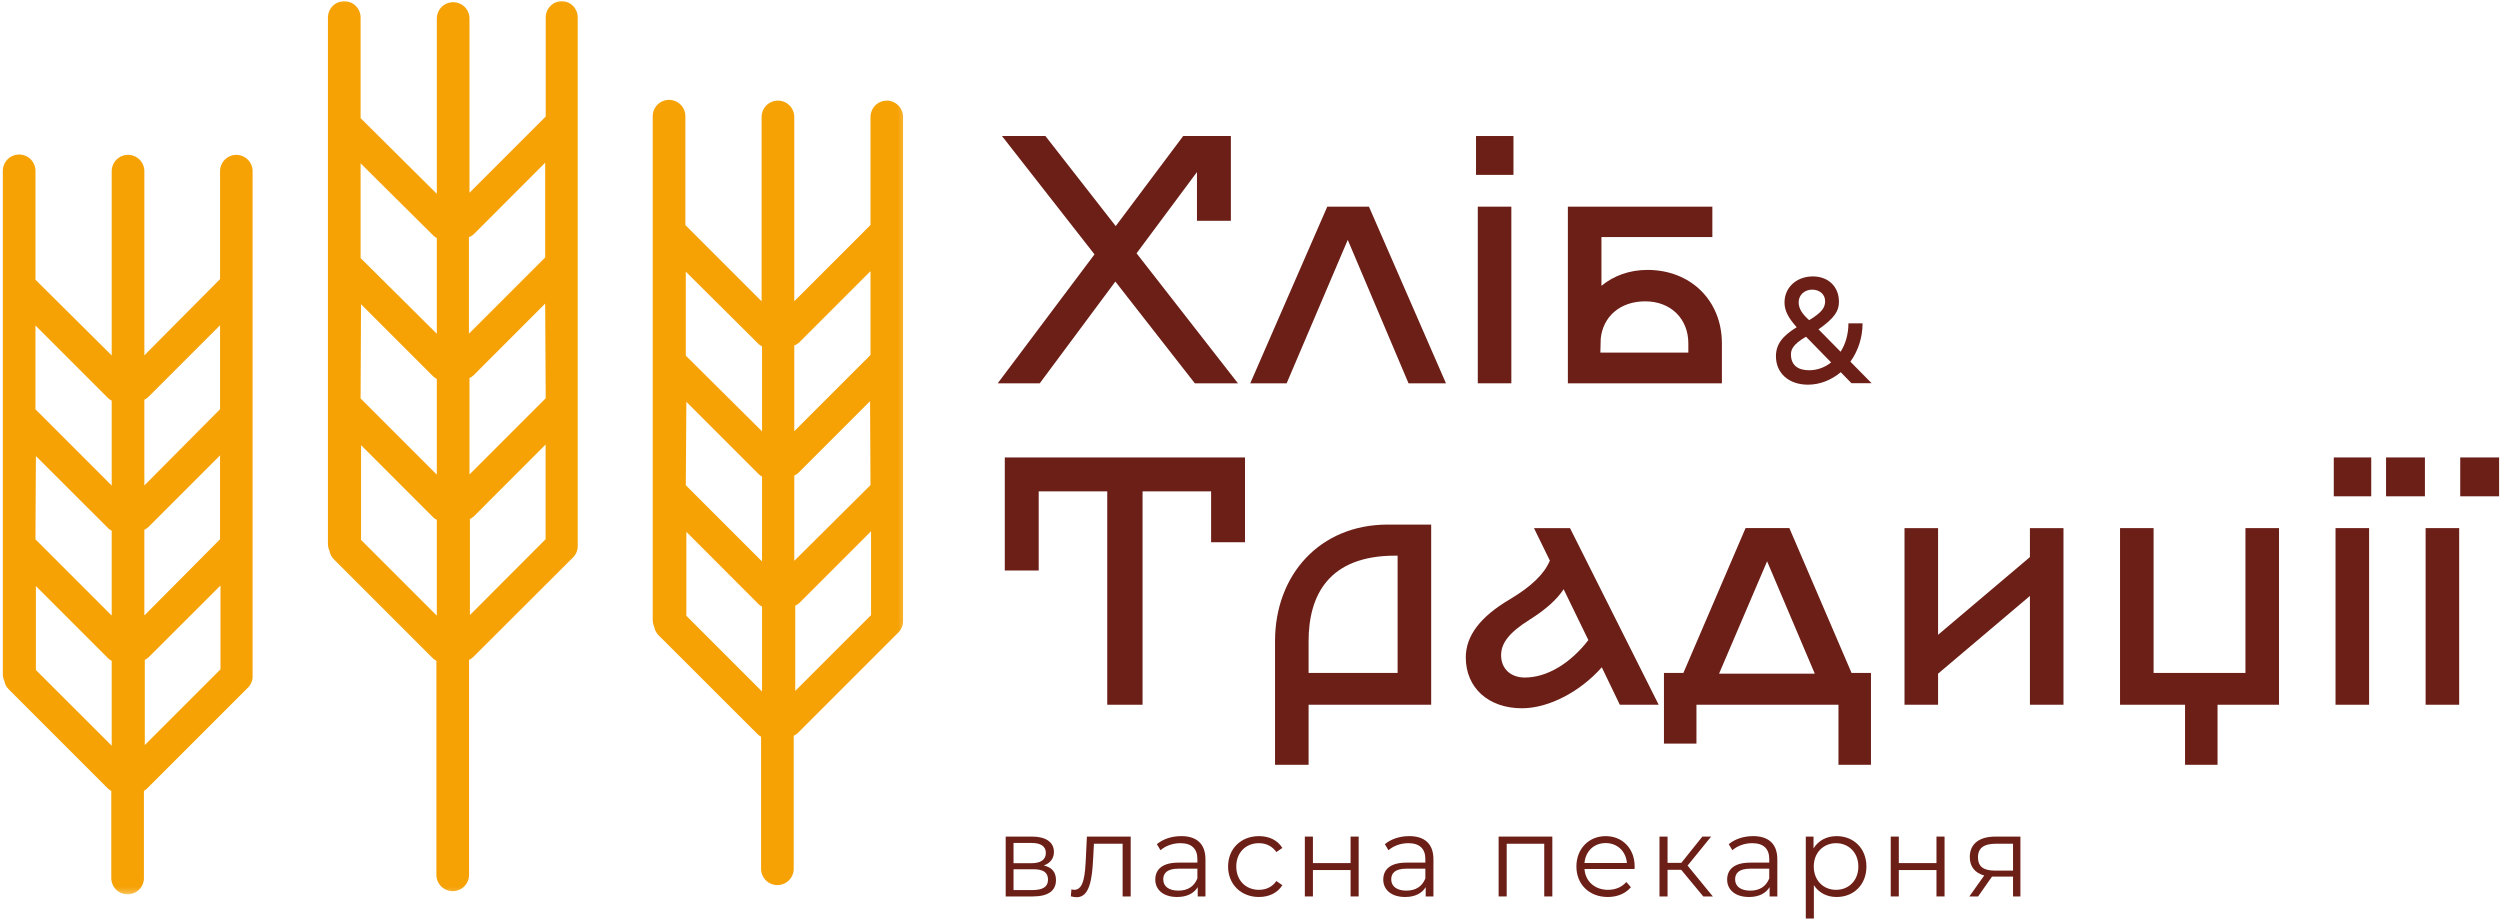<svg width="458" height="169" viewBox="0 0 458 169" fill="none" xmlns="http://www.w3.org/2000/svg">
    <mask id="mask0_1142_23404" style="mask-type:luminance" maskUnits="userSpaceOnUse" x="0" y="0" width="166"
          height="164">
        <path d="M165.801 0H0V163.758H165.801V0Z" fill="white"/>
    </mask>
    <g mask="url(#mask0_1142_23404)">
        <path d="M86.09 112.674V95.079C86.361 94.95 86.608 94.783 86.828 94.58L99.954 81.434V98.79L86.089 112.676L86.09 112.674ZM66.142 98.909V81.552L79.448 94.858C79.627 95.003 79.822 95.128 80.025 95.237V112.792L66.14 98.907L66.142 98.909ZM79.448 43.211C79.624 43.369 79.816 43.502 80.025 43.611V61.145L66.06 47.28V29.923L79.446 43.209L79.448 43.211ZM86.75 42.951L99.876 29.805V47.162L85.911 61.127V43.433C86.221 43.329 86.501 43.169 86.748 42.953L86.75 42.951ZM66.142 55.737L79.448 69.043C79.627 69.189 79.822 69.314 80.025 69.423V86.958L66.06 72.993L66.14 55.736L66.142 55.737ZM99.976 72.954L86.01 86.92V69.245C86.285 69.131 86.532 68.971 86.748 68.766L99.874 55.62L99.974 72.956L99.976 72.954ZM102.968 0.2C102.869 0.2 102.771 0.205 102.675 0.214C102.577 0.223 102.481 0.238 102.384 0.258C102.288 0.278 102.194 0.302 102.099 0.329C102.005 0.358 101.914 0.391 101.823 0.427C101.732 0.465 101.643 0.507 101.558 0.552C101.473 0.598 101.387 0.648 101.305 0.703C101.224 0.757 101.146 0.816 101.069 0.877C100.993 0.939 100.92 1.004 100.851 1.075C100.782 1.146 100.717 1.217 100.653 1.293C100.592 1.37 100.533 1.448 100.479 1.529C100.424 1.611 100.374 1.695 100.328 1.782C100.283 1.869 100.241 1.956 100.203 2.047C100.165 2.138 100.132 2.231 100.105 2.323C100.076 2.418 100.052 2.512 100.034 2.608C100.014 2.705 100.001 2.801 99.99 2.899C99.981 2.997 99.976 3.095 99.976 3.192V21.346L86.01 35.311V3.391C86.01 3.293 86.005 3.195 85.996 3.099C85.987 3.001 85.972 2.905 85.952 2.808C85.932 2.712 85.909 2.618 85.882 2.523C85.853 2.429 85.82 2.338 85.783 2.247C85.745 2.156 85.704 2.067 85.658 1.982C85.613 1.895 85.562 1.811 85.507 1.729C85.453 1.648 85.395 1.569 85.333 1.493C85.271 1.417 85.206 1.344 85.135 1.275C85.066 1.206 84.993 1.141 84.917 1.077C84.841 1.015 84.763 0.957 84.681 0.903C84.599 0.848 84.516 0.797 84.428 0.752C84.341 0.707 84.254 0.665 84.163 0.627C84.072 0.589 83.98 0.556 83.887 0.529C83.793 0.5 83.698 0.476 83.602 0.458C83.506 0.438 83.409 0.425 83.311 0.414C83.213 0.405 83.117 0.4 83.019 0.4C82.921 0.4 82.823 0.405 82.726 0.414C82.628 0.423 82.532 0.438 82.436 0.458C82.339 0.478 82.245 0.501 82.15 0.529C82.056 0.558 81.965 0.59 81.874 0.627C81.784 0.665 81.695 0.707 81.609 0.752C81.524 0.797 81.438 0.848 81.357 0.903C81.275 0.957 81.197 1.015 81.121 1.077C81.044 1.139 80.972 1.204 80.903 1.275C80.833 1.346 80.768 1.417 80.704 1.493C80.643 1.569 80.585 1.648 80.53 1.729C80.476 1.811 80.425 1.895 80.379 1.982C80.334 2.069 80.292 2.156 80.254 2.247C80.216 2.338 80.183 2.43 80.156 2.523C80.127 2.618 80.103 2.712 80.085 2.808C80.065 2.905 80.052 3.001 80.041 3.099C80.032 3.197 80.027 3.295 80.027 3.391V35.509L66.062 21.644V3.21C66.062 3.112 66.056 3.014 66.047 2.917C66.038 2.819 66.023 2.723 66.004 2.627C65.984 2.53 65.96 2.436 65.933 2.341C65.904 2.247 65.871 2.156 65.835 2.065C65.796 1.974 65.755 1.885 65.709 1.8C65.664 1.715 65.613 1.629 65.558 1.548C65.504 1.466 65.446 1.388 65.384 1.311C65.322 1.235 65.257 1.163 65.186 1.093C65.117 1.024 65.044 0.959 64.968 0.896C64.892 0.834 64.814 0.776 64.732 0.721C64.65 0.667 64.567 0.616 64.48 0.57C64.392 0.525 64.305 0.483 64.214 0.445C64.124 0.407 64.031 0.374 63.938 0.347C63.844 0.318 63.749 0.294 63.653 0.276C63.557 0.256 63.461 0.243 63.362 0.232C63.264 0.223 63.168 0.218 63.07 0.218C62.972 0.218 62.874 0.223 62.777 0.232C62.681 0.242 62.583 0.256 62.487 0.276C62.391 0.296 62.296 0.32 62.202 0.347C62.107 0.376 62.016 0.409 61.925 0.445C61.835 0.481 61.746 0.525 61.66 0.57C61.575 0.616 61.489 0.667 61.408 0.721C61.326 0.776 61.248 0.834 61.172 0.896C61.095 0.957 61.023 1.023 60.954 1.093C60.885 1.164 60.819 1.235 60.756 1.311C60.694 1.388 60.636 1.466 60.581 1.548C60.527 1.629 60.476 1.713 60.431 1.8C60.385 1.887 60.343 1.974 60.305 2.065C60.267 2.156 60.234 2.249 60.207 2.341C60.178 2.436 60.154 2.53 60.136 2.627C60.116 2.723 60.104 2.819 60.093 2.917C60.082 3.015 60.078 3.113 60.078 3.21V99.664C60.078 100.098 60.171 100.511 60.358 100.901C60.463 101.481 60.716 101.986 61.115 102.418L79.369 120.672C79.549 120.817 79.744 120.943 79.947 121.052V160.272C79.947 160.37 79.953 160.468 79.962 160.564C79.971 160.662 79.985 160.759 80.005 160.855C80.025 160.951 80.049 161.046 80.076 161.14C80.105 161.235 80.138 161.325 80.174 161.416C80.212 161.507 80.254 161.596 80.299 161.682C80.345 161.769 80.396 161.852 80.45 161.934C80.505 162.016 80.563 162.094 80.625 162.17C80.686 162.246 80.752 162.319 80.823 162.388C80.892 162.457 80.964 162.523 81.041 162.586C81.117 162.648 81.195 162.706 81.277 162.76C81.358 162.815 81.442 162.866 81.529 162.911C81.616 162.957 81.704 162.998 81.794 163.037C81.885 163.075 81.978 163.107 82.07 163.135C82.165 163.164 82.259 163.187 82.356 163.206C82.452 163.226 82.548 163.238 82.646 163.249C82.744 163.258 82.843 163.264 82.939 163.264C83.035 163.264 83.135 163.258 83.231 163.249C83.329 163.24 83.426 163.226 83.522 163.206C83.618 163.186 83.713 163.162 83.807 163.135C83.901 163.106 83.992 163.073 84.083 163.037C84.174 162.998 84.263 162.957 84.348 162.911C84.436 162.866 84.519 162.815 84.601 162.76C84.683 162.706 84.761 162.648 84.837 162.586C84.913 162.524 84.986 162.459 85.055 162.388C85.124 162.319 85.189 162.246 85.253 162.17C85.317 162.094 85.373 162.016 85.427 161.934C85.482 161.852 85.533 161.769 85.578 161.682C85.624 161.594 85.665 161.507 85.704 161.416C85.742 161.325 85.774 161.233 85.802 161.14C85.831 161.046 85.854 160.951 85.873 160.855C85.892 160.759 85.905 160.662 85.916 160.564C85.925 160.466 85.931 160.368 85.931 160.272V120.892C86.201 120.763 86.448 120.596 86.668 120.392L104.962 102.138C105.109 101.997 105.238 101.84 105.351 101.671C105.463 101.503 105.56 101.323 105.634 101.134C105.711 100.945 105.765 100.751 105.799 100.549C105.834 100.349 105.847 100.146 105.839 99.942C105.85 99.862 105.85 99.782 105.839 99.702V3.208C105.839 3.015 105.823 2.825 105.789 2.636C105.754 2.447 105.7 2.263 105.629 2.083C105.558 1.905 105.471 1.735 105.367 1.571C105.264 1.41 105.146 1.259 105.013 1.119C104.88 0.979 104.735 0.854 104.579 0.743C104.423 0.632 104.255 0.536 104.081 0.458C103.907 0.38 103.725 0.316 103.538 0.272C103.351 0.229 103.16 0.202 102.969 0.194L102.968 0.2Z"
              fill="#F6A205"/>
        <path d="M145.69 126.578V110.957C145.961 110.836 146.206 110.676 146.428 110.478L159.574 97.332V112.692L145.689 126.578H145.69ZM125.742 112.814V97.434L139.027 110.739C139.204 110.892 139.396 111.017 139.605 111.119V126.679L125.74 112.814H125.742ZM139.027 63.08C139.207 63.225 139.402 63.35 139.605 63.459V79.02L125.64 65.154V49.774L139.026 63.08H139.027ZM146.33 62.82L159.476 49.674V65.034L145.511 79V63.3C145.805 63.176 146.077 63.016 146.328 62.82H146.33ZM125.742 73.612L139.027 86.898C139.204 87.056 139.396 87.189 139.605 87.297V102.858L125.64 88.892L125.74 73.612H125.742ZM159.476 88.874L145.511 102.74V87.12C145.785 87.005 146.032 86.845 146.248 86.64L159.394 73.494L159.474 88.874H159.476ZM162.468 18.434C162.369 18.434 162.271 18.439 162.175 18.448C162.077 18.457 161.981 18.472 161.884 18.492C161.788 18.512 161.694 18.536 161.599 18.563C161.505 18.592 161.414 18.625 161.323 18.661C161.232 18.699 161.143 18.741 161.058 18.786C160.971 18.832 160.887 18.883 160.805 18.937C160.724 18.991 160.646 19.05 160.569 19.111C160.493 19.173 160.42 19.238 160.351 19.309C160.282 19.378 160.217 19.451 160.153 19.527C160.09 19.604 160.034 19.682 159.979 19.764C159.925 19.845 159.874 19.929 159.828 20.016C159.783 20.103 159.741 20.19 159.703 20.281C159.665 20.372 159.632 20.465 159.605 20.557C159.576 20.652 159.552 20.746 159.534 20.843C159.514 20.939 159.501 21.035 159.49 21.133C159.481 21.231 159.476 21.329 159.476 21.426V41.215L145.511 55.18V21.426C145.511 21.328 145.505 21.229 145.496 21.133C145.487 21.035 145.472 20.939 145.452 20.843C145.432 20.746 145.409 20.652 145.382 20.557C145.353 20.463 145.32 20.372 145.284 20.281C145.245 20.19 145.204 20.101 145.158 20.016C145.113 19.929 145.062 19.845 145.007 19.764C144.953 19.682 144.895 19.604 144.833 19.527C144.771 19.451 144.706 19.378 144.635 19.309C144.566 19.24 144.493 19.175 144.417 19.111C144.341 19.048 144.263 18.991 144.181 18.937C144.099 18.883 144.016 18.832 143.928 18.786C143.841 18.741 143.754 18.699 143.663 18.661C143.572 18.623 143.48 18.59 143.387 18.563C143.293 18.534 143.198 18.51 143.102 18.492C143.006 18.472 142.909 18.459 142.811 18.448C142.713 18.439 142.615 18.434 142.519 18.434C142.422 18.434 142.323 18.439 142.226 18.448C142.128 18.457 142.032 18.472 141.936 18.492C141.839 18.512 141.745 18.536 141.651 18.563C141.556 18.592 141.465 18.625 141.374 18.661C141.284 18.699 141.195 18.741 141.109 18.786C141.022 18.832 140.938 18.883 140.857 18.937C140.775 18.991 140.697 19.05 140.621 19.111C140.544 19.173 140.472 19.238 140.403 19.309C140.334 19.378 140.268 19.451 140.205 19.527C140.143 19.604 140.085 19.682 140.03 19.764C139.976 19.845 139.925 19.929 139.879 20.016C139.834 20.103 139.792 20.19 139.754 20.281C139.716 20.372 139.683 20.465 139.656 20.557C139.627 20.652 139.603 20.746 139.585 20.843C139.565 20.939 139.552 21.035 139.541 21.133C139.532 21.231 139.527 21.329 139.527 21.426V55.2L125.562 41.235V21.286C125.562 21.188 125.556 21.09 125.547 20.993C125.538 20.895 125.524 20.799 125.504 20.703C125.484 20.606 125.46 20.512 125.433 20.417C125.404 20.323 125.371 20.232 125.335 20.141C125.296 20.05 125.255 19.962 125.209 19.876C125.164 19.789 125.113 19.705 125.059 19.624C125.004 19.542 124.946 19.464 124.884 19.387C124.822 19.311 124.757 19.238 124.686 19.169C124.617 19.101 124.544 19.035 124.468 18.971C124.392 18.91 124.314 18.852 124.232 18.797C124.15 18.743 124.067 18.692 123.98 18.646C123.892 18.601 123.805 18.559 123.714 18.521C123.623 18.483 123.531 18.45 123.438 18.423C123.344 18.394 123.249 18.37 123.153 18.352C123.057 18.332 122.96 18.319 122.862 18.308C122.764 18.299 122.666 18.294 122.57 18.294C122.474 18.294 122.374 18.299 122.277 18.308C122.179 18.318 122.083 18.332 121.987 18.352C121.891 18.372 121.796 18.396 121.702 18.423C121.607 18.45 121.516 18.485 121.425 18.521C121.335 18.557 121.246 18.601 121.16 18.646C121.073 18.692 120.99 18.743 120.908 18.797C120.826 18.852 120.748 18.91 120.672 18.971C120.595 19.033 120.523 19.099 120.454 19.169C120.385 19.238 120.319 19.311 120.256 19.387C120.192 19.464 120.136 19.542 120.081 19.624C120.027 19.705 119.976 19.789 119.931 19.876C119.885 19.963 119.843 20.05 119.805 20.141C119.767 20.232 119.734 20.325 119.707 20.417C119.678 20.512 119.654 20.606 119.636 20.703C119.618 20.799 119.604 20.895 119.593 20.993C119.584 21.091 119.578 21.189 119.578 21.286V113.571C119.582 114.002 119.667 114.414 119.838 114.808C119.949 115.384 120.201 115.891 120.595 116.325L138.849 134.559C139.026 134.717 139.218 134.85 139.427 134.959V159.157C139.427 159.255 139.433 159.353 139.442 159.449C139.451 159.547 139.465 159.643 139.485 159.74C139.505 159.836 139.529 159.93 139.556 160.025C139.585 160.119 139.618 160.21 139.654 160.301C139.692 160.392 139.734 160.481 139.779 160.566C139.825 160.653 139.876 160.737 139.93 160.819C139.985 160.9 140.043 160.979 140.105 161.055C140.166 161.131 140.232 161.204 140.303 161.273C140.372 161.342 140.444 161.407 140.521 161.471C140.597 161.533 140.675 161.591 140.757 161.645C140.839 161.7 140.922 161.75 141.009 161.796C141.096 161.841 141.184 161.883 141.274 161.921C141.365 161.959 141.458 161.992 141.551 162.019C141.645 162.048 141.74 162.072 141.836 162.09C141.932 162.11 142.028 162.123 142.126 162.134C142.224 162.143 142.323 162.148 142.419 162.148C142.515 162.148 142.615 162.143 142.711 162.134C142.809 162.125 142.906 162.11 143.002 162.09C143.098 162.07 143.193 162.047 143.287 162.019C143.382 161.99 143.472 161.958 143.563 161.921C143.654 161.883 143.743 161.841 143.828 161.796C143.916 161.75 143.999 161.7 144.081 161.645C144.163 161.591 144.241 161.533 144.317 161.471C144.393 161.409 144.466 161.344 144.535 161.273C144.604 161.204 144.669 161.131 144.733 161.055C144.795 160.979 144.853 160.9 144.907 160.819C144.962 160.737 145.013 160.653 145.058 160.566C145.104 160.479 145.145 160.392 145.184 160.301C145.222 160.21 145.254 160.117 145.282 160.025C145.311 159.93 145.334 159.836 145.353 159.74C145.372 159.643 145.385 159.547 145.396 159.449C145.405 159.351 145.411 159.253 145.411 159.157V134.799C145.681 134.67 145.928 134.503 146.148 134.3L164.402 116.045C164.557 115.913 164.696 115.766 164.822 115.604C164.947 115.442 165.052 115.27 165.141 115.086C165.231 114.903 165.3 114.712 165.35 114.514C165.401 114.316 165.43 114.116 165.439 113.911V21.426C165.439 21.328 165.434 21.231 165.425 21.133C165.416 21.037 165.401 20.939 165.381 20.844C165.361 20.75 165.34 20.654 165.31 20.561C165.281 20.468 165.249 20.376 165.212 20.285C165.176 20.194 165.134 20.107 165.087 20.02C165.042 19.934 164.991 19.849 164.938 19.769C164.884 19.687 164.825 19.609 164.764 19.533C164.702 19.456 164.636 19.386 164.567 19.315C164.498 19.246 164.428 19.18 164.351 19.117C164.277 19.055 164.199 18.997 164.117 18.942C164.035 18.888 163.953 18.837 163.866 18.792C163.781 18.744 163.692 18.703 163.603 18.665C163.512 18.626 163.421 18.594 163.329 18.565C163.236 18.536 163.142 18.512 163.045 18.492C162.949 18.472 162.853 18.457 162.756 18.447C162.66 18.436 162.562 18.43 162.464 18.43L162.468 18.434Z"
              fill="#F6A205"/>
        <path d="M26.528 136.492V120.892C26.79 120.757 27.029 120.59 27.245 120.392L40.391 107.266V122.627L26.526 136.492H26.528ZM6.577 122.748V107.368L19.883 120.674C20.061 120.823 20.254 120.95 20.463 121.054V136.614L6.577 122.748ZM19.883 73.014C20.061 73.163 20.254 73.29 20.463 73.394V88.954L6.497 74.989V59.629L19.883 73.014ZM27.166 72.735L40.312 59.589V74.969L26.446 88.934V73.234C26.708 73.1 26.948 72.933 27.164 72.735H27.166ZM6.577 83.548L19.883 96.834C20.056 96.99 20.248 97.118 20.463 97.214V112.774L6.497 98.809L6.577 83.548ZM40.312 98.789L26.446 112.754V97.054C26.708 96.927 26.946 96.767 27.164 96.574L40.31 83.428V98.789H40.312ZM43.305 28.368C43.207 28.368 43.109 28.374 43.013 28.383C42.915 28.392 42.818 28.406 42.722 28.426C42.626 28.446 42.531 28.47 42.437 28.497C42.342 28.526 42.252 28.559 42.161 28.595C42.07 28.634 41.981 28.675 41.895 28.721C41.808 28.766 41.725 28.817 41.643 28.872C41.561 28.926 41.483 28.984 41.407 29.046C41.331 29.108 41.258 29.173 41.189 29.244C41.12 29.315 41.054 29.386 40.991 29.462C40.929 29.538 40.871 29.616 40.816 29.698C40.762 29.78 40.711 29.863 40.666 29.951C40.62 30.038 40.579 30.125 40.54 30.216C40.502 30.306 40.47 30.399 40.442 30.492C40.415 30.584 40.39 30.681 40.371 30.777C40.352 30.873 40.339 30.97 40.328 31.068C40.319 31.166 40.313 31.264 40.313 31.36V51.129L26.448 65.094V31.36C26.448 31.262 26.442 31.164 26.433 31.068C26.424 30.97 26.41 30.873 26.39 30.777C26.37 30.681 26.346 30.586 26.319 30.492C26.29 30.397 26.257 30.306 26.221 30.216C26.183 30.125 26.141 30.036 26.096 29.951C26.05 29.863 25.999 29.78 25.945 29.698C25.89 29.616 25.832 29.538 25.77 29.462C25.709 29.386 25.643 29.313 25.573 29.244C25.502 29.175 25.431 29.109 25.354 29.046C25.278 28.982 25.2 28.926 25.118 28.872C25.037 28.817 24.953 28.766 24.866 28.721C24.779 28.675 24.691 28.634 24.601 28.595C24.51 28.557 24.417 28.524 24.325 28.497C24.23 28.468 24.136 28.445 24.039 28.426C23.943 28.406 23.847 28.394 23.749 28.383C23.651 28.374 23.552 28.368 23.456 28.368C23.36 28.368 23.26 28.374 23.164 28.383C23.066 28.392 22.969 28.406 22.873 28.426C22.777 28.446 22.682 28.47 22.588 28.497C22.494 28.526 22.403 28.559 22.312 28.595C22.221 28.634 22.132 28.675 22.047 28.721C21.959 28.766 21.876 28.817 21.794 28.872C21.712 28.926 21.634 28.984 21.558 29.046C21.482 29.108 21.409 29.173 21.34 29.244C21.271 29.313 21.206 29.386 21.142 29.462C21.08 29.538 21.022 29.616 20.968 29.698C20.913 29.78 20.862 29.863 20.817 29.951C20.771 30.038 20.73 30.125 20.692 30.216C20.653 30.306 20.621 30.399 20.593 30.492C20.566 30.584 20.541 30.681 20.523 30.777C20.504 30.873 20.49 30.97 20.479 31.068C20.47 31.166 20.464 31.264 20.464 31.36V65.114L6.499 51.249V31.3C6.499 31.202 6.494 31.104 6.485 31.008C6.476 30.91 6.461 30.813 6.441 30.717C6.421 30.621 6.397 30.526 6.37 30.432C6.341 30.337 6.308 30.247 6.272 30.156C6.234 30.065 6.192 29.976 6.147 29.89C6.101 29.803 6.051 29.72 5.996 29.638C5.942 29.556 5.883 29.478 5.822 29.402C5.76 29.326 5.694 29.253 5.624 29.184C5.555 29.115 5.482 29.049 5.406 28.986C5.329 28.922 5.251 28.866 5.169 28.811C5.088 28.757 5.004 28.706 4.917 28.661C4.83 28.615 4.743 28.574 4.652 28.535C4.561 28.497 4.468 28.465 4.376 28.437C4.281 28.408 4.187 28.385 4.09 28.366C3.994 28.348 3.898 28.334 3.8 28.323C3.702 28.312 3.604 28.308 3.507 28.308C3.411 28.308 3.311 28.314 3.215 28.323C3.119 28.332 3.021 28.346 2.924 28.366C2.828 28.387 2.734 28.41 2.639 28.437C2.545 28.466 2.454 28.499 2.363 28.535C2.272 28.574 2.183 28.615 2.098 28.661C2.011 28.706 1.927 28.757 1.845 28.811C1.764 28.866 1.685 28.924 1.609 28.986C1.533 29.048 1.46 29.113 1.391 29.184C1.322 29.253 1.257 29.326 1.193 29.402C1.131 29.478 1.073 29.556 1.019 29.638C0.964 29.72 0.913 29.803 0.868 29.89C0.823 29.978 0.781 30.065 0.743 30.156C0.705 30.247 0.672 30.339 0.645 30.432C0.616 30.526 0.592 30.621 0.574 30.717C0.554 30.813 0.541 30.91 0.53 31.008C0.521 31.106 0.516 31.204 0.516 31.3V123.506C0.516 123.94 0.608 124.352 0.795 124.743C0.839 125.026 0.926 125.295 1.055 125.551C1.184 125.807 1.351 126.036 1.553 126.24L19.807 144.494C19.983 144.65 20.177 144.783 20.384 144.893V160.853C20.384 160.951 20.39 161.049 20.399 161.146C20.408 161.244 20.423 161.34 20.443 161.436C20.463 161.533 20.486 161.627 20.514 161.721C20.543 161.816 20.575 161.907 20.612 161.998C20.65 162.088 20.692 162.177 20.737 162.263C20.782 162.35 20.833 162.434 20.888 162.515C20.942 162.597 21 162.675 21.062 162.751C21.124 162.828 21.189 162.9 21.26 162.969C21.329 163.038 21.402 163.104 21.478 163.167C21.554 163.229 21.632 163.287 21.714 163.342C21.796 163.396 21.88 163.447 21.967 163.493C22.054 163.538 22.141 163.58 22.232 163.618C22.323 163.656 22.415 163.689 22.508 163.716C22.602 163.745 22.697 163.769 22.793 163.787C22.889 163.807 22.986 163.819 23.084 163.83C23.182 163.841 23.28 163.845 23.376 163.845C23.473 163.845 23.573 163.839 23.669 163.83C23.765 163.821 23.863 163.807 23.959 163.787C24.056 163.767 24.15 163.743 24.245 163.716C24.339 163.687 24.43 163.654 24.521 163.618C24.611 163.58 24.701 163.538 24.786 163.493C24.873 163.447 24.957 163.396 25.038 163.342C25.12 163.287 25.198 163.229 25.274 163.167C25.351 163.106 25.424 163.04 25.492 162.969C25.562 162.9 25.627 162.828 25.691 162.751C25.752 162.675 25.81 162.597 25.865 162.515C25.919 162.434 25.97 162.35 26.016 162.263C26.061 162.176 26.103 162.088 26.141 161.998C26.179 161.907 26.212 161.814 26.239 161.721C26.268 161.627 26.292 161.533 26.31 161.436C26.33 161.34 26.343 161.244 26.354 161.146C26.363 161.048 26.368 160.949 26.368 160.853V144.893C26.67 144.717 26.937 144.497 27.166 144.236L45.419 125.982C45.565 125.836 45.696 125.677 45.806 125.504C45.919 125.331 46.012 125.148 46.086 124.955C46.161 124.763 46.213 124.565 46.246 124.361C46.279 124.158 46.288 123.953 46.277 123.747V31.362C46.277 31.264 46.272 31.168 46.262 31.069C46.253 30.973 46.239 30.875 46.219 30.781C46.201 30.684 46.177 30.59 46.148 30.497C46.119 30.405 46.086 30.312 46.05 30.221C46.014 30.13 45.972 30.043 45.925 29.956C45.879 29.871 45.828 29.785 45.776 29.705C45.721 29.623 45.663 29.545 45.601 29.469C45.539 29.393 45.474 29.32 45.405 29.251C45.336 29.182 45.265 29.117 45.189 29.053C45.114 28.991 45.036 28.933 44.955 28.879C44.873 28.824 44.791 28.773 44.704 28.728C44.618 28.681 44.529 28.639 44.44 28.601C44.35 28.563 44.259 28.53 44.166 28.501C44.074 28.472 43.979 28.448 43.883 28.428C43.786 28.408 43.69 28.394 43.594 28.383C43.498 28.372 43.4 28.366 43.301 28.366L43.305 28.368Z"
              fill="#F6A205"/>
    </g>
    <path d="M218.893 70.221L204.332 51.581L190.483 70.221H182.781L200.514 46.599L183.559 24.919H191.519L204.398 41.422L216.759 24.919H225.496V40.452H219.284V31.52L208.218 46.404L226.791 70.221H218.895H218.893Z"
          fill="#6C1F17"/>
    <path d="M258.042 70.221L246.91 43.945L235.713 70.221H229.047L243.156 37.861H250.792L264.901 70.221H258.04H258.042Z"
          fill="#6C1F17"/>
    <path d="M277.267 24.919V32.038H270.406V24.919H277.267ZM276.878 37.861V70.221H270.73V37.861H276.878Z"
          fill="#6C1F17"/>
    <path d="M315.452 62.907V70.221H287.234V37.861H313.704V43.427H293.383V52.359C295.583 50.546 298.497 49.447 301.797 49.447C309.757 49.447 315.452 55.078 315.452 62.909V62.907ZM309.303 64.59V62.907C309.303 58.377 306.068 55.205 301.407 55.205C296.746 55.205 293.641 58.054 293.252 62.066L293.187 64.591H309.301L309.303 64.59Z"
          fill="#6C1F17"/>
    <path d="M228.087 99.337H221.874V90.019H209.318V129.108H202.846V90.019H190.291V104.516H184.078V83.806H228.087V99.339V99.337Z"
          fill="#6C1F17"/>
    <path d="M262.192 96.102V129.108H239.735V140.111H233.586V117.459C233.586 105.292 241.806 96.102 254.23 96.102H262.19H262.192ZM256.043 101.797H255.591C243.424 101.797 239.735 109.045 239.735 117.459V123.283H256.043V101.797Z"
          fill="#6C1F17"/>
    <path d="M296.749 129.108L293.448 122.247C289.565 126.648 283.804 129.755 278.822 129.755C272.673 129.755 268.531 126.002 268.531 120.436C268.531 116.489 271.185 112.994 276.557 109.822C280.569 107.428 282.9 105.163 283.935 102.703L281.023 96.749H287.624L303.87 129.108H296.751H296.749ZM290.989 117.264L286.458 107.946C285.229 109.822 283.223 111.635 280.246 113.511C276.428 115.906 275.003 117.847 275.003 120.047C275.003 122.507 276.751 124.125 279.339 124.125C283.417 124.125 287.688 121.537 290.989 117.264Z"
          fill="#6C1F17"/>
    <path d="M342.761 123.282V140.109H336.806V129.106H310.79V136.225H304.836V123.281H308.396L319.788 96.747H327.813L339.204 123.281H342.765L342.761 123.282ZM332.47 123.413L323.733 102.832L314.932 123.413H332.47Z"
          fill="#6C1F17"/>
    <path d="M378.03 96.749V129.108H371.881V109.175L355.055 123.413V129.108H348.906V96.749H355.055V116.294L371.881 102.057V96.751H378.03V96.749Z"
          fill="#6C1F17"/>
    <path d="M417.515 96.749V129.108H406.254V140.111H400.3V129.108H388.391V96.749H394.539V123.282H411.366V96.749H417.515Z"
          fill="#6C1F17"/>
    <path d="M434.408 83.804V90.923H427.547V83.804H434.408ZM434.019 96.749V129.108H427.87V96.749H434.019Z"
          fill="#6C1F17"/>
    <path d="M444.244 83.804V90.923H437.125V83.804H444.244ZM450.522 96.749V129.108H444.373V96.749H450.522ZM457.835 83.804V90.923H450.716V83.804H457.835Z"
          fill="#6C1F17"/>
    <path d="M193.454 161.246C193.454 163.142 192.079 164.227 189.223 164.227H184.242V153.262H189.078C191.557 153.262 193.079 154.263 193.079 156.076C193.079 157.306 192.371 158.139 191.225 158.555C192.747 158.91 193.456 159.805 193.456 161.244L193.454 161.246ZM185.679 158.139H188.972C190.66 158.139 191.599 157.493 191.599 156.263C191.599 155.033 190.662 154.428 188.972 154.428H185.679V158.138V158.139ZM191.995 161.162C191.995 159.849 191.161 159.244 189.307 159.244H185.679V163.058H189.16C191.014 163.058 191.995 162.475 191.995 161.162Z"
          fill="#6C1F17"/>
    <path d="M207.144 153.262V164.227H205.664V154.575H200.41L200.265 157.286C200.078 161.12 199.598 164.372 197.242 164.372C196.908 164.372 196.576 164.31 196.18 164.205L196.283 162.933C196.47 162.975 196.659 163.017 196.805 163.017C198.617 163.017 198.785 160.078 198.932 157.18L199.119 153.262H207.144Z"
          fill="#6C1F17"/>
    <path d="M220.84 157.431V164.227H219.423V162.517C218.756 163.643 217.463 164.33 215.65 164.33C213.169 164.33 211.648 163.037 211.648 161.14C211.648 159.453 212.733 158.034 215.879 158.034H219.36V157.367C219.36 155.491 218.297 154.47 216.253 154.47C214.836 154.47 213.501 154.97 212.606 155.762L211.939 154.657C213.044 153.72 214.669 153.177 216.4 153.177C219.236 153.177 220.84 154.594 220.84 157.429V157.431ZM219.36 160.933V159.14H215.921C213.796 159.14 213.107 159.974 213.107 161.1C213.107 162.372 214.128 163.164 215.879 163.164C217.63 163.164 218.776 162.372 219.36 160.933Z"
          fill="#6C1F17"/>
    <path d="M224.984 158.744C224.984 155.471 227.36 153.179 230.634 153.179C232.488 153.179 234.052 153.909 234.928 155.346L233.823 156.096C233.073 154.991 231.905 154.47 230.634 154.47C228.236 154.47 226.487 156.179 226.487 158.743C226.487 161.306 228.238 163.015 230.634 163.015C231.905 163.015 233.071 162.515 233.823 161.411L234.928 162.161C234.052 163.578 232.49 164.328 230.634 164.328C227.36 164.328 224.984 162.014 224.984 158.743V158.744Z"
          fill="#6C1F17"/>
    <path d="M239.047 153.262H240.527V158.119H247.426V153.262H248.907V164.227H247.426V159.391H240.527V164.227H239.047V153.262Z"
          fill="#6C1F17"/>
    <path d="M262.605 157.431V164.227H261.189V162.517C260.522 163.643 259.229 164.33 257.416 164.33C254.934 164.33 253.414 163.037 253.414 161.14C253.414 159.453 254.499 158.034 257.645 158.034H261.125V157.367C261.125 155.491 260.062 154.47 258.019 154.47C256.602 154.47 255.267 154.97 254.371 155.762L253.705 154.657C254.809 153.72 256.435 153.177 258.166 153.177C261.002 153.177 262.605 154.594 262.605 157.429V157.431ZM261.125 160.933V159.14H257.686C255.561 159.14 254.873 159.974 254.873 161.1C254.873 162.372 255.894 163.164 257.645 163.164C259.396 163.164 260.542 162.372 261.125 160.933Z"
          fill="#6C1F17"/>
    <path d="M284.387 153.262V164.227H282.906V154.575H276.027V164.227H274.547V153.262H284.385H284.387Z" fill="#6C1F17"/>
    <path d="M299.449 159.202H290.277C290.444 161.495 292.196 163.017 294.592 163.017C295.925 163.017 297.113 162.537 297.947 161.578L298.78 162.537C297.801 163.705 296.279 164.33 294.55 164.33C291.131 164.33 288.797 161.996 288.797 158.744C288.797 155.493 291.069 153.179 294.154 153.179C297.238 153.179 299.469 155.451 299.469 158.744C299.469 158.87 299.447 159.037 299.447 159.202H299.449ZM290.277 158.098H298.052C297.865 155.951 296.301 154.45 294.154 154.45C292.007 154.45 290.464 155.951 290.277 158.098Z"
          fill="#6C1F17"/>
    <path d="M307.997 159.349H305.496V164.227H304.016V153.262H305.496V158.078H308.017L311.874 153.262H313.478L309.164 158.577L313.79 164.227H312.039L307.996 159.349H307.997Z"
          fill="#6C1F17"/>
    <path d="M325.606 157.431V164.227H324.189V162.517C323.522 163.643 322.229 164.33 320.416 164.33C317.936 164.33 316.414 163.037 316.414 161.14C316.414 159.453 317.499 158.034 320.645 158.034H324.125V157.367C324.125 155.491 323.062 154.47 321.019 154.47C319.602 154.47 318.267 154.97 317.371 155.762L316.705 154.657C317.809 153.72 319.435 153.177 321.166 153.177C324.002 153.177 325.606 154.594 325.606 157.429V157.431ZM324.125 160.933V159.14H320.686C318.559 159.14 317.873 159.974 317.873 161.1C317.873 162.372 318.894 163.164 320.645 163.164C322.396 163.164 323.542 162.372 324.125 160.933Z"
          fill="#6C1F17"/>
    <path d="M341.93 158.744C341.93 162.079 339.596 164.33 336.47 164.33C334.719 164.33 333.218 163.58 332.301 162.163V168.27H330.82V153.262H332.237V155.429C333.133 153.971 334.655 153.179 336.468 153.179C339.594 153.179 341.928 155.429 341.928 158.744H341.93ZM340.451 158.744C340.451 156.201 338.68 154.472 336.366 154.472C334.052 154.472 332.281 156.201 332.281 158.744C332.281 161.287 334.032 163.017 336.366 163.017C338.7 163.017 340.451 161.307 340.451 158.744Z"
          fill="#6C1F17"/>
    <path d="M346.383 153.262H347.863V158.119H354.762V153.262H356.243V164.227H354.762V159.391H347.863V164.227H346.383V153.262Z"
          fill="#6C1F17"/>
    <path d="M370.142 153.262V164.227H368.787V160.599H364.93L362.387 164.227H360.781L363.511 160.392C361.824 159.934 360.865 158.786 360.865 157.015C360.865 154.514 362.7 153.264 365.533 153.264H370.14L370.142 153.262ZM365.473 159.495H368.787V154.575H365.577C363.533 154.575 362.367 155.306 362.367 157.055C362.367 158.804 363.43 159.495 365.473 159.495Z"
          fill="#6C1F17"/>
    <path d="M339.181 70.197L337.224 68.186C335.517 69.619 333.422 70.473 331.219 70.473C327.693 70.473 325.352 68.352 325.352 65.267C325.352 63.091 326.536 61.549 329.154 59.95C327.555 58.159 326.923 56.864 326.923 55.405C326.923 52.65 329.126 50.639 332.129 50.639C334.885 50.639 336.895 52.457 336.895 55.294C336.895 56.893 336.18 58.215 333.15 60.335L337.199 64.441C338.107 63.007 338.632 61.218 338.632 59.234H341.222C341.222 61.907 340.369 64.332 338.992 66.259L342.875 70.199H339.184L339.181 70.197ZM335.462 66.397C333.698 64.579 331.936 62.788 330.861 61.687C328.271 63.174 328.105 64.221 328.105 64.938C328.105 66.867 329.346 67.83 331.411 67.83C332.926 67.83 334.332 67.307 335.46 66.397H335.462ZM329.511 55.376C329.511 56.56 330.2 57.552 331.44 58.655C333.782 57.222 334.361 56.368 334.361 55.156C334.361 53.945 333.37 53.062 331.993 53.062C330.616 53.062 329.513 54.026 329.513 55.376H329.511Z"
          fill="#6C1F17"/>
</svg>
